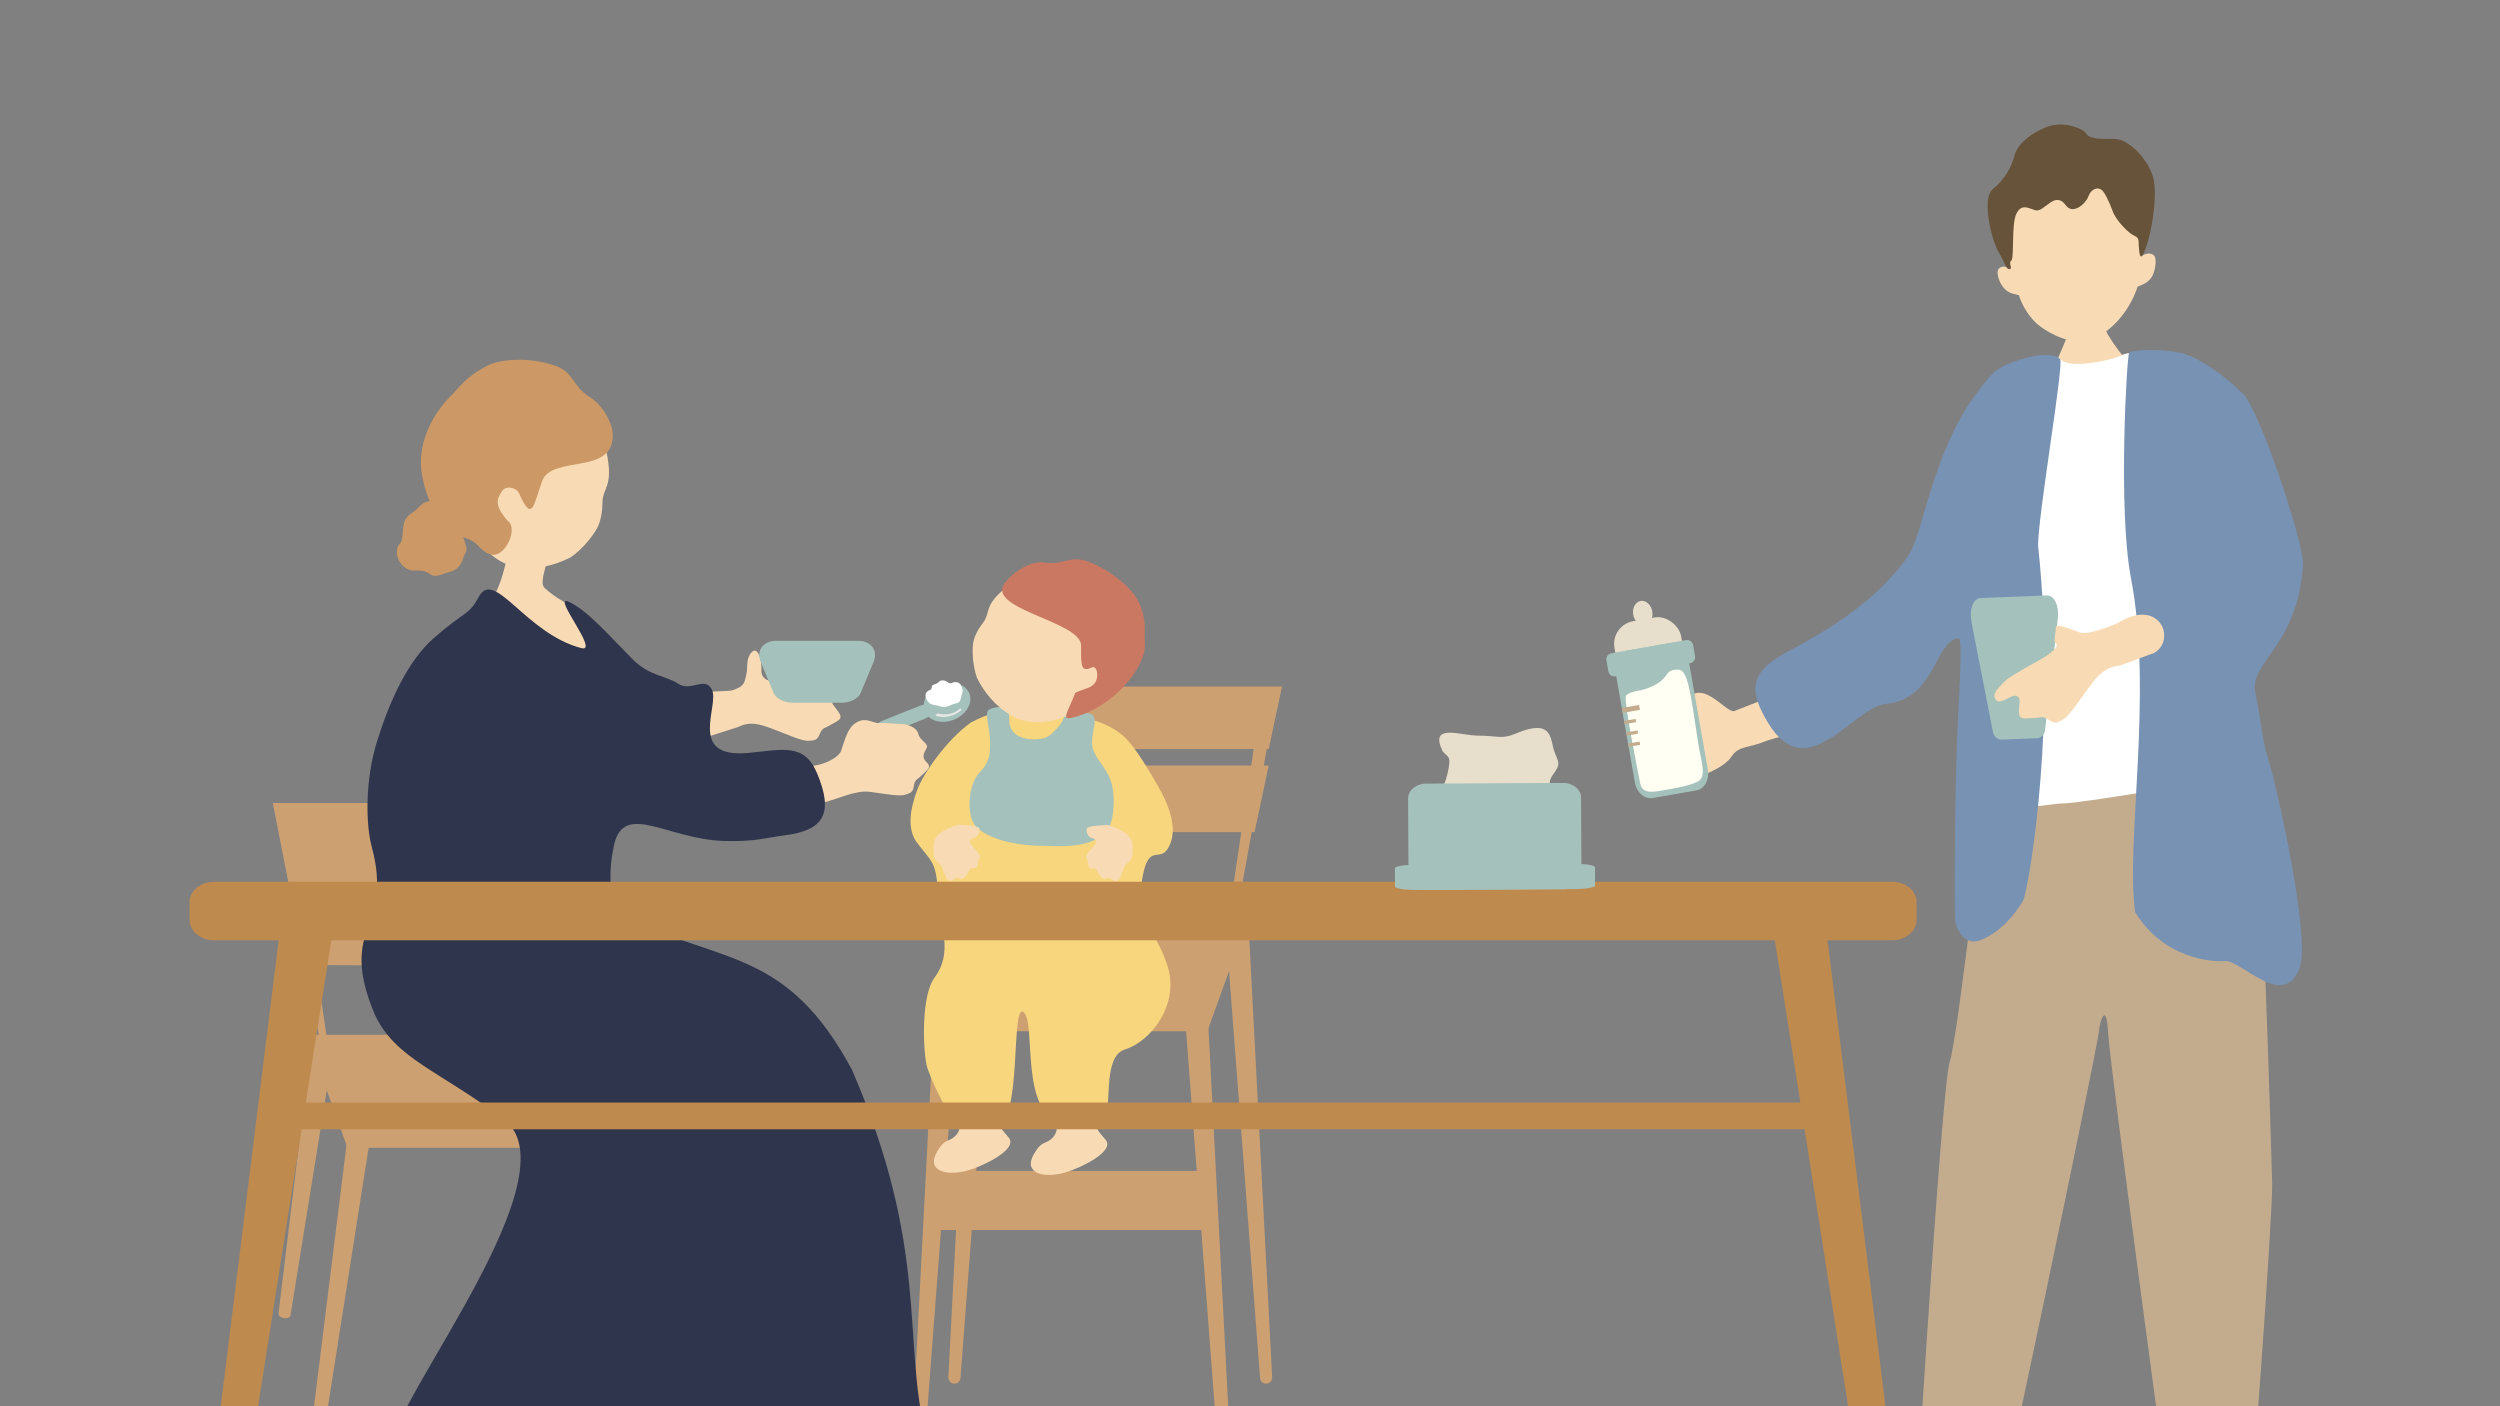 <?xml version="1.0" encoding="UTF-8"?>
<svg id="_レイヤー_1" data-name="レイヤー 1" xmlns="http://www.w3.org/2000/svg" xmlns:xlink="http://www.w3.org/1999/xlink" viewBox="0 0 800 450">
  <rect x="0" y="0" width="800" height="450" fill="#808080" stroke="none"/>
  <defs>
    <style>
      .cls-1 {
        fill: none;
      }

      .cls-2 {
        fill: #fffff3;
      }

      .cls-3 {
        fill: #c3ac8e;
      }

      .cls-4 {
        fill: #e7decb;
      }

      .cls-5 {
        fill: #cda071;
      }

      .cls-6 {
        fill: #f8dbb4;
      }

      .cls-7 {
        fill: #e7e7e7;
      }

      .cls-8 {
        fill: #fff;
      }

      .cls-9 {
        fill: #cc9865;
      }

      .cls-10 {
        fill: #f7d67e;
      }

      .cls-11 {
        fill: #bf8a4e;
      }

      .cls-12 {
        fill: #7892b4;
      }

      .cls-13 {
        fill: #67523a;
      }

      .cls-14 {
        clip-path: url(#clippath);
      }

      .cls-15 {
        fill: #ca7861;
      }

      .cls-16 {
        fill: #2f354c;
      }

      .cls-17 {
        fill: #a4c1bb;
      }
    </style>
    <clipPath id="clippath">
      <rect class="cls-1" width="800" height="450"/>
    </clipPath>
  </defs>
  <g class="cls-14">
    <g>
      <g>
        <path class="cls-5" d="M393.67,297.34l.14.02c.59.1,1.14-.22,1.23-.72l11.42-63.04c.32-1.75-.34-3.37-1.48-3.56l-.26-.04c-1.13-.19-2.28,1.13-2.54,2.89l-9.44,63.37c-.07.5.35.98.93,1.08Z"/>
        <path class="cls-5" d="M392.02,469.87h.23c.99-.08,1.75-1.02,1.7-2.12l-7.3-139.85c-.2-3.89-1.94-7.04-3.85-6.92l-.44.03c-1.91.12-3.23,3.47-2.93,7.35l10.64,139.64c.08,1.1.96,1.94,1.95,1.87Z"/>
        <path class="cls-5" d="M293.18,474.15h-.23c-.99-.08-1.75-1.02-1.7-2.12l7.3-139.85c.2-3.88,1.94-7.04,3.85-6.92l.44.03c1.91.12,3.23,3.47,2.93,7.35l-10.64,139.64c-.08,1.1-.96,1.94-1.95,1.87Z"/>
        <path class="cls-5" d="M311.99,297.34l.14.02c.59.1,1.14-.23,1.23-.73l11.54-63.75c.32-1.77-.34-3.41-1.47-3.6l-.26-.04c-1.13-.19-2.28,1.15-2.55,2.93l-9.56,64.08c-.08.5.34.99.93,1.09Z"/>
        <g>
          <polygon class="cls-5" points="340.39 239.71 317.47 239.71 321.73 219.68 340.94 219.68 410.25 219.68 405.99 239.71 340.39 239.71"/>
          <polygon class="cls-5" points="316.35 250.25 317.47 244.96 339.84 244.96 405.99 244.96 401.45 266.29 341.89 266.29 317.65 266.29 312.94 266.29 316.35 250.25"/>
        </g>
        <polygon class="cls-5" points="386.36 330.01 297.78 330.01 310.79 293.86 399.36 293.86 386.36 330.01"/>
        <path class="cls-5" d="M405.16,442.75h.23c.99-.08,1.75-1.02,1.7-2.12l-7.3-139.85c-.2-3.89-1.94-7.04-3.85-6.92l-.44.03c-1.91.12-3.23,3.47-2.93,7.35l10.64,139.64c.08,1.1.96,1.94,1.95,1.87Z"/>
        <path class="cls-5" d="M305.41,442.75h-.23c-.99-.08-1.75-1.02-1.7-2.12l7.3-139.85c.2-3.89,1.94-7.04,3.85-6.92l.44.03c1.91.12,3.23,3.47,2.93,7.35l-10.64,139.64c-.08,1.1-.96,1.94-1.95,1.87Z"/>
        <rect class="cls-5" x="297.3" y="374.7" width="89.56" height="18.91"/>
      </g>
      <g>
        <g>
          <path class="cls-6" d="M306,363.18c-2.37,2.61-3.46.72-6.16,5.41-3.53,6.13,3.03,7.88,9.94,5.93,4.84-1.37,16.1-6.77,13.03-10.47-1.91-2.3-3.52-3.65-2.91-5.83.19-.68.48-1.46.79-2.34-4.34,1.41-8.9,2.27-13.53,2.36.23,1.83-.02,3.7-1.16,4.94Z"/>
          <path class="cls-6" d="M337.01,363.88c-2.37,2.61-3.46.72-6.16,5.41-3.53,6.13,3.03,7.88,9.94,5.93,4.84-1.37,16.1-6.77,13.03-10.47-1.91-2.3-3.52-3.65-2.91-5.83.19-.68.48-1.46.79-2.34-4.34,1.41-8.9,2.27-13.53,2.36.23,1.83-.02,3.7-1.16,4.94Z"/>
          <path class="cls-10" d="M310.56,231.29c-7.49,5.35-14.99,16.06-16.95,21.23-2.46,6.48-3.39,12.85-.18,17.13,4.28,5.71,6.01,5.9,6.6,14.45.93,13.53,5.09,20.5-1.07,28.9-3.93,5.35-3.75,21.05-2.5,27.65.5,2.64,5.65,14.06,8.21,16.59,5.98,5.93,10.47,1.69,14.63,1.78,7.67.18,4.14-38.2,8.21-35.15,4.28,3.21-1.68,32.34,12.85,36.22,5.35,1.43,10.37-.1,13.56-4.64,1.72-2.46-.86-17.52,6.07-19.63,8.21-2.5,17.67-14.4,13.56-26.94-3.39-10.35-9.97-15.49-8.19-26.81,2.08-13.18,5.57-5.58,8.54-10.84,3.48-6.16-.36-14.45-3.21-19.45-3.28-5.74-8.03-13.74-11.6-16.59-5.13-4.1-9.23-4.69-17.57-7.18-8.33-2.49-20.08-2.63-30.96,3.26Z"/>
          <path class="cls-17" d="M322.83,228.35c.4,1.87-.54,4.28,2.14,6.56,2.68,2.27,9.1,2.14,11.11.27,2.01-1.87,3.61-3.35,4.28-5.35s3.75-2.81,6.02-2.01c2.27.8,3.61.13,3.88,2.54.27,2.41-1.74,6.56-.27,10.04,1.47,3.48,4.82,6.16,5.89,10.97,1.07,4.82.5,12.11-1.87,14.72-5.35,5.89-16.06,4.55-21.14,4.55s-14.18-1.07-19.8-5.35c-4.24-3.23-3.35-14.18.27-17.93,3.61-3.75,3.48-6.29,3.48-10.17s-2.01-9.37-.27-10.17c1.74-.8,5.35-1.61,6.29,1.34Z"/>
          <g>
            <path class="cls-6" d="M342.49,228.55c-7.15,3.62-14.47,3.11-19.15.27-4.67-2.83-8.19-6.89-10.68-11.82-1.62-4.53-1.62-9.94-1.11-11.96.47-1.85,1.48-3.78,2.78-5.41,3.03-3.82-.04-5.59,8.13-12.06,2.48-1.96,15.36-10.07,28.36-3.08,11.42,6.15,6.63,36.47-8.34,44.04Z"/>
            <path class="cls-15" d="M322.02,185.97c1.97-2.52,7.51-6.72,12.33-5.95,5.95.95,8.01-2.47,13.8-.31,8.07,3.02,14.11,8.98,15.72,11.99,3.45,6.46,2.16,10.25,2.48,14.23.58,7.22-10.02,20.65-23.32,23.74-3.55.83-1.42-1.58,1.05-7.95,2.76-1.43,5.37-1.4,6.54-3.59.96-1.81.51-5.34-1.34-4.5-3.3,1.49-3.43-.44-3.32-7,.14-8.01-32.2-11.83-23.94-20.67Z"/>
          </g>
        </g>
        <path class="cls-6" d="M307.75,263.99c1.23.14,5.74.04,5.73,1.43,0,1.4-.91,2.53-1.54,2.62-.63.08-2.27.83-1.18,2.19,1.08,1.37,3.48,3.65,2.71,4.46-.97,1.01.07,1.4-.99,2.91-.4.56-1.83-.29-2.26.75-.43,1.04-1.96,3.61-3.1,2.71-1.14-.91-1.57.83-2.96.82-1.4,0-1.66-1.74-2.62-4.18-.96-2.44-2.76-1.41-2.83-5.13-.04-2.33-.09-4.66,2.74-6.36,2.83-1.69,5.1-2.52,6.3-2.23Z"/>
        <path class="cls-6" d="M353.4,264.06c-1.22.14-5.74.04-5.73,1.43,0,1.4.91,2.53,1.54,2.62.63.08,2.27.83,1.18,2.19-1.08,1.36-3.48,3.65-2.71,4.46.97,1.01-.07,1.4.99,2.91.4.56,1.83-.29,2.26.75.43,1.04,1.96,3.61,3.1,2.71,1.14-.91,1.57.83,2.96.82,1.4,0,1.66-1.74,2.62-4.18.96-2.44,2.76-1.41,2.83-5.13.04-2.33.09-4.66-2.74-6.36-2.83-1.69-5.1-2.52-6.3-2.23Z"/>
      </g>
      <g>
        <path class="cls-5" d="M207.06,468.36l.23-.03c.98-.14,1.71-.9,1.6-1.71l-12.81-103.04c-.36-2.86-2.2-5.04-4.1-4.78l-.44.06c-1.9.26-3.07,2.86-2.62,5.71l16.13,102.58c.13.81,1.03,1.35,2.02,1.21Z"/>
        <g>
          <path class="cls-5" d="M103.87,334.61l-.14.02c-.59.1-1.14-.22-1.23-.72l-11.42-63.04c-.32-1.75.34-3.37,1.48-3.56l.26-.04c1.13-.19,2.28,1.13,2.54,2.89l9.44,63.37c.07.5-.35.98-.93,1.08Z"/>
          <path class="cls-5" d="M100.25,468.36l-.23-.03c-.98-.14-1.71-.9-1.6-1.71l12.81-103.04c.36-2.86,2.2-5.04,4.1-4.78l.44.06c1.9.26,3.07,2.86,2.62,5.71l-16.13,102.58c-.13.81-1.03,1.35-2.02,1.21Z"/>
          <path class="cls-5" d="M90.99,421.81l-.23-.03c-.98-.14-1.72-.79-1.64-1.46l10.35-85.28c.29-2.37,2.08-4.14,3.97-3.87l.44.06c1.9.26,3.13,2.45,2.75,4.81l-13.66,84.82c-.11.67-1,1.09-1.98.96Z"/>
          <path class="cls-5" d="M190.07,421.81l.23-.03c.98-.14,1.72-.79,1.64-1.46l-10.35-85.28c-.29-2.37-2.08-4.14-3.97-3.87l-.44.06c-1.9.26-3.13,2.45-2.75,4.81l13.66,84.82c.11.67,1,1.09,1.98.96Z"/>
          <path class="cls-5" d="M185.55,334.61l-.14.02c-.59.1-1.14-.23-1.23-.73l-11.54-63.75c-.32-1.77.34-3.41,1.47-3.6l.26-.04c1.13-.19,2.28,1.15,2.55,2.93l9.56,64.08c.08.5-.34.99-.93,1.09Z"/>
          <polygon class="cls-5" points="157.16 309.08 183.49 308.95 175.81 256.96 156.6 256.96 87.3 256.96 97.45 308.81 157.16 309.08"/>
          <polygon class="cls-5" points="111.18 367.29 199.76 367.29 186.75 331.13 98.18 331.13 111.18 367.29"/>
        </g>
      </g>
      <g>
        <g>
          <g>
            <path class="cls-17" d="M305.26,230.3c-3.94,1.58-8.13.38-9.35-2.68s.98-6.82,4.92-8.4c3.94-1.58,8.13-.38,9.35,2.68,1.22,3.06-.98,6.82-4.92,8.4Z"/>
            <path class="cls-17" d="M284.08,234.75c-2.13.85-4.24.62-4.69-.52-.45-1.14.91-2.76,3.04-3.61l11.8-4.72c2.13-.85,4.24-.62,4.69.52.45,1.14-.91,2.76-3.04,3.61l-11.8,4.72Z"/>
          </g>
          <path class="cls-7" d="M299.59,229.11c2.71.77,5.71.08,7.87-1.71.15-.13.34-.4.13-.56-.2-.16-.56.02-.72.15-1.83,1.51-4.33,1.98-6.6,1.33-.4-.12-1.23.63-.68.79h0Z"/>
        </g>
        <g>
          <path class="cls-6" d="M233.99,220.99c4.36-1.23,4.2-2.68,4.76-4.78.71-2.68-.22-5.18,1.69-7.4,1.91-2.22,3.39,1.96,3.21,5.71-.2,4.24,5.51,3.63,7.79,3.99,2.28.36,12.94-.88,15.42-.3,2.48.58,5.53.82,5.46,3.08-.07,2.26-4.61,1.13-5.7,2.4-1.09,1.27.4,2.16,1.81,4.31,1.41,2.15-.17,2.51-2.44,3.87-2.27,1.36-2.79.87-3.64,2.95-.85,2.08-1.57,2.08-3.63,2.24-2.07.16-7.11-2.18-11.58-3.85-4.46-1.67-7.31-2.4-11.09-.51-.23.12-22.11,7.02-22.61,7.19-1.56-3.75.16-13.83-1.54-17.72,2-.35,21.38-.99,22.07-1.19Z"/>
          <path class="cls-6" d="M260.39,245.04c4.23-.58,8.1-2.95,8.75-4.74.65-1.79,1.8-6.58,3.9-8.37,3.68-3.12,6.17-.36,8.34-.54,2.17-.18,4.14.26,6.54.24,2.4-.02,5.5,1.13,5.94,3.21.44,2.08,3.38,3.11,2.67,4.51-.71,1.41-1.83,2.88-.06,4.53,1.77,1.65.41,2.33-1.37,4.08-1.78,1.75-2.35,1.41-2.67,3.51-.31,2.1-.97,2.25-2.82,2.86-1.86.61-7-.42-11.46-.96-4.46-.54-10.46,2.46-14.34,3.34-3.69.84-18.06,1.3-18.47,1.57-2.26-3.09-6.44-10.64-8.87-13.82,1.75-.76,18.92,1.26,23.92.57Z"/>
          <path class="cls-6" d="M174.25,188.12c3.93,3.75,7.46,4.72,13.96,9.5,6.11,4.5,8.71,9.65,6.78,17.85-1.93,8.21,4.14,20.87-11.56,19.98-15.7-.89-27.3-5-35.5-9.46-8.21-4.46-9.81-6.96-2.68-16.41,7.14-9.46,10.35-13.02,13.92-21.05,3.57-8.03,2.99-16.36,7.65-16.3,4.66.06,9.4-1.24,9.58,1.61s-4.37,12.52-2.14,14.27Z"/>
          <path class="cls-16" d="M118.94,270.9c-1.81-6.61-2.3-20.95,1.78-33.9,4.28-13.56,9.99-25.69,18.12-32.84,9.95-8.75,11.12-7.1,14.38-13.18,4.97-9.28,14.96,11.77,32.8,16.41,5.91,1.54-9.12-16.58-4.37-14.99,6.09,2.69,11.98,9.66,20.7,18.47,5.52,5.58,10.71,5.28,14.72,7.94,4.01,2.66,8.44-2.51,10.7,1.78,2.68,5.08-8.21,22.21,11.78,20.34,10.84-1.02,17.82-3.31,21.95,6.6,5.35,12.85,2.11,18.22-10.53,19.8-5.71.71-9.38,2.08-19.27,1.78-18.2-.54-32.11-12.85-35.24,1.43-1.48,6.76-2.71,19.75,4.7,23.36,29.99,14.57,50.76,9.79,71.47,48.43,24.84,57.56,16.06,85.98,23.55,116.51,2.06,8.39-13.85,3.73-31.4,8.12-7.8,1.95-10.35-15.46-32.9-.88-7.82,5.06-23.8-13.78-36.9-4.23-13.35,9.73-21.69-5.79-30.45-9.28-6.92-2.75-11.65,18.3-37.49,12.49-13.04-2.93,59.43-87.8,34.17-106.89-20.72-15.67-34.66-19.28-41.27-33.52-12.06-28.52,6.13-27.71-1.01-53.75Z"/>
          <path class="cls-6" d="M150.19,167.7c3.52,8.4,9.93,13.14,15.69,13.87,5.76.73,11.38-.49,16.72-3.22,4.36-3,7.96-7.95,8.87-10.16.84-2.03,1.28-4.52,1.29-6.94.02-5.65,3.75-5.09,1.28-16.83-.75-3.56-6.04-20.15-21.46-22.99-13.56-2.49-29.77,28.69-22.4,46.27Z"/>
          <path class="cls-9" d="M196.05,138.47c-.08-2.49-2.8-8.69-7.31-11.4-5.57-3.36-5-7.96-11.24-10.1-8.7-2.97-17.68-1.81-21.02-.2-7.16,3.47-9.36,7.06-12.56,10.29-2.74,2.76-11.39,12.7-8.7,25.89,3.01,14.75,10.85,18.14,14.51,19.51,3.83,1.44,3.71,3.98,7.43,5,4.35,1.19,8.84-8.28,5.33-10.76-4.87-5.5-3.11-7.5-1.89-9.49,1.22-1.99,4.64-1.27,5.51.7,4.35,9.8,4.69,3.22,7.39-4,3.2-8.56,23.52-1.48,22.55-15.45Z"/>
          <path class="cls-9" d="M142.69,183.35c-6.17,2.58-3.79-1.15-9.87-.76-3.31.21-6-3.13-5.8-6.23.2-3.09,1.57-1.32,1.79-5.17.22-3.86.55-5.49,3.07-7.08,2.52-1.6,3.45-4.4,6.81-3.58,3.35.82,3.27,2.88,5.08,3.53s4.32.65,4.15,4.74c-.17,4.09,2.26,6.15,1,8.16-1.26,2.01-.62,5.16-6.23,6.4Z"/>
        </g>
        <path class="cls-17" d="M275.44,221.74c-.74,1.79-3.4,3.13-5.98,3.13h-15.93c-2.57,0-5.23-1.33-5.98-3.13l-4.14-9.99c-1.43-3.44.7-6.69,4.94-6.69h26.28c4.25,0,6.37,3.25,4.94,6.69l-4.14,9.99Z"/>
      </g>
      <g>
        <g>
          <path class="cls-6" d="M671.06,97.97c-.55.06-7.63,1.46-8.32,1.47-.13,1.26-.48,5.86-.98,7.44s-4.43,10.75-5.02,11.58c8.76,6.28,19.68,4.02,24.22-3.15-1.52-.58-6.84-8.17-7.8-11.06-.71-2.12-1.99-5.46-2.09-6.28Z"/>
          <path class="cls-6" d="M685.14,82.18c.1-15.07-5.39-32.8-22.58-31.8-17.19,1-21.49,20.46-19.86,35.43-.85-.81-3.6-.85-3.48,1.62.06,1.15.69,3.26,2.11,4.85,1.64,1.84,3.74,1.8,4.73,2.21,1.13,3.71,3.51,6.99,5.42,8.81,2.75,2.61,9.26,6.24,14.88,6.07,4.49-.13,9.84-4.68,12.58-8.19,2.58-3.29,4.05-6.4,5.11-9.42.93-.52,2.82-.85,4.31-2.82,1.29-1.7,1.98-6.22.93-7.17-1.61-1.45-3.73-.09-4.15.41Z"/>
          <path class="cls-13" d="M667.37,42.44c-1.37-1.46-7.44-4.05-13.19-1.51-5.75,2.54-8.84,5.86-9.67,9.24s-3.33,7.66-6.88,10.44c-3.55,2.78-.37,16.24,1.89,20.01,2.26,3.76,2.34,5.56,3.52,5.5s-.47-1.92.56-2.74c1.03-.82-.01-11.65,1.63-14.96,1.64-3.31,3.77-1.87,6.02-1.15,2.94.93,6.17-6.6,9.87-1.51,2.21,3.04,6.33-.59,7.13-2.84.8-2.25,2.77-3.32,4.36-2.07.85.67,2.37,3.7,3.42,6.67,1.05,2.97,5.01,7.06,6.87,7.86,1.86.8,1.32,1.73,1.52,3.6s.28,5.48,2.15.59c1.87-4.89,3.73-15.72,2.66-21.79-1.07-6.07-7.82-13.31-12.56-13.31s-8.1.17-9.3-2.01Z"/>
          <path class="cls-3" d="M636.88,242.37c-.69,3.24-10.18,89.08-12.96,97.41-2.78,8.33-12.43,167.99-12.43,170.54s7.59,4.82,10.6,4.82,9.27,1.29,10.92-3.53c4.18-12.21,38.11-176.22,38.57-181.08.46-4.86,2.55-9.72,3.01,0,.46,9.72,22.62,174.75,23.32,176.37.69,1.62,12.75.43,15.53.43s2.89-.53,4.6-8.46c2.36-10.92,9.27-111.88,9.06-119.98-.22-8.1-3.69-128.85-6.46-134.07-2.78-5.22-83.76-2.44-83.76-2.44Z"/>
          <path class="cls-8" d="M644.62,119.25c5.52-1.87,12.66-6.44,14.6-4.33,3.21,3.48,17.52.11,19.88-1.32,2.36-1.42,14.82-1.08,18.77.79.74.22,1.84.71,3.14,1.41,2.51,20.09,1.58,40.6,6.95,60.35-.11,1.71.77,6.72,1.42,9.8,1.06,5,7.7,47.32,10.58,55.83,2.87,8.51,3.17,11.04-.38,10.53-3.56-.51-6.36-2.51-11.67-2.11-5.31.4-41.6,6.79-47.42,6.87-5.82.08-26.48,4.36-26.78,1.83-.23-1.97-.48-41.67,1.36-62.27,2.53-27.8,6.45-51.14,9.56-77.38Z"/>
          <path class="cls-6" d="M555,227.52c-1.93.83-7.61-6.86-12.25-5.73-4.64,1.13-13.88,5.06-14.76,10.82-.89,5.76,5.13,9.94,5.94,11.4.81,1.47,3.62,5.5,6.14,5.3,2.52-.2,11.48-3.18,14.09-7.31,2.14-3.39,6.23-2.84,10.35-4.64,2.85-1.25,14.75-4.05,26.29-6.29-2.26-4.92-4.39-9.9-6.06-15-8.71,3.34-27.84,10.64-29.74,11.46Z"/>
          <path class="cls-12" d="M626.78,204.17c-7.66.91-7.49,19.63-23.19,21.05-10.6.96-25.32,26.91-37.82,6.07-6-10.01-6.42-16.06,6.42-22.84,12.08-6.37,29.62-16.77,38.89-31.4,4.89-7.72,7.85-37.82,26.72-57.6,3.7-3.87,18.21-8.02,21.42-4.54,1.33,1.45-6.97,49.27-7.04,59.63,5.94,55.59-2.32,106.06-4.67,113.46-4.31,7.3-9.82,11.55-14.31,13.02-4.49,1.46-7.23-3.7-7.53-6.23-.3-2.53-.23-45.59,1.03-67.74.73-12.85,1.04-23,.08-22.89Z"/>
          <path class="cls-12" d="M681.31,112.87c2.36-1.42,14.82-1.08,18.77.79,3.04.89,11.93,6.28,17.8,12.57,5.87,6.29,19.36,48.33,19.08,53.96-1.34,26.49-17.31,31.5-15.25,41.48,2.11,10.26,2.36,15.91,3.81,20.22,2.87,8.51,14.05,58.51,10.32,68.01-5.27,13.43-18.58-2.74-23.89-2.35-4,.3-19.48-.6-28.71-15.69-3.11-22.54,5.83-69.65-1.34-106.92-4.2-21.82-1.28-71.64-.57-72.07Z"/>
        </g>
        <g>
          <path class="cls-17" d="M630.89,199.1c-.78-4.01.48-7.62,2.89-7.72l21.23-.84c2.41-.1,3.96,3.4,3.49,7.46l-4.09,35.7c-.16,1.38-1.32,2.48-2.6,2.53l-11.26.44c-1.28.05-2.52-.96-2.79-2.32l-6.89-35.27Z"/>
          <path class="cls-6" d="M673.3,201.11c-4.69,1.44-6.57,1.87-8.57.98-2.01-.88-6.8-2.46-6.83-1.52-.07,1.94-.7,4.7-.33,5.01,1.37,1.14.27,1.83-1.6,3.49-1.87,1.66-12.29,6.78-14.21,8.76-1.92,1.98-4.55,3.98-3.17,6.01,1.38,2.02,4.85-1.67,6.59-1.15,1.74.52.9,2.21.87,4.99-.03,2.78,1.62,2.19,4.48,2.1s3.04-.84,5.04.56c1.99,1.4,2.64.98,4.61-.09,1.97-1.06,5.2-6.15,8.28-10.29,3.08-4.14,5.25-6.47,9.79-6.96.28-.03,10.52-3.92,11.08-4.05,7.24-4.2,1.79-18.08-11.76-9.52-2.03.86-3.54,1.46-4.27,1.68Z"/>
        </g>
        <g>
          <rect class="cls-4" x="516.63" y="198.01" width="21.65" height="16.5" rx="7.36" ry="7.36" transform="translate(-27.72 94.29) rotate(-9.95)"/>
          <path class="cls-4" d="M528.73,195.63c.37,2.14-.69,4.11-2.37,4.4-1.68.3-3.35-1.2-3.73-3.33-.37-2.14.69-4.11,2.37-4.4s3.35,1.2,3.73,3.33Z"/>
          <path class="cls-17" d="M546.52,246.33c.56,3.18-1.09,6.14-3.65,6.59l-14.02,2.46c-2.57.45-5.12-1.78-5.68-4.96l-6.25-35.61c-.56-3.18,1.09-6.14,3.65-6.59l14.02-2.46c2.57-.45,5.12,1.78,5.68,4.96l6.25,35.61Z"/>
          <path class="cls-17" d="M516.1,206.93h24.26c1.08,0,1.95.88,1.95,1.95v3.6c0,1.08-.88,1.95-1.95,1.95h-24.26c-1.08,0-1.95-.88-1.95-1.95v-3.6c0-1.08.88-1.95,1.95-1.95Z" transform="translate(-28.47 94.49) rotate(-9.96)"/>
          <path class="cls-2" d="M520.28,222.63c2.36-2.14,3.86-.81,8.72-3.15,4.86-2.34,3.77-4.51,6.45-5.08,2.69-.57,3.65.42,4.81,4.68,1.15,4.26,2.56,15.36,3.39,20.07.83,4.72,2.5,9.51-.36,10.95-2.85,1.45-7.41,2.16-11.21,2.83-3.8.67-6.66,1.02-7.28-2.52-.62-3.54-5.13-25.1-4.52-27.78Z"/>
          <rect class="cls-3" x="519.08" y="226.09" width="5.59" height="1.6" transform="translate(-31.37 93.64) rotate(-9.96)"/>
          <rect class="cls-3" x="519.78" y="230.4" width="3.73" height="1.06" transform="translate(-32.07 93.66) rotate(-9.96)"/>
          <rect class="cls-3" x="520.41" y="234.03" width="3.73" height="1.06" transform="translate(-32.68 93.78) rotate(-9.95)"/>
          <rect class="cls-3" x="521.05" y="237.66" width="3.73" height="1.06" transform="translate(-33.31 93.99) rotate(-9.96)"/>
        </g>
      </g>
      <g>
        <path class="cls-11" d="M613.31,294.39c0,3.57-3.51,6.5-7.8,6.5H68.47c-4.29,0-7.8-2.92-7.8-6.5v-5.73c0-3.57,3.51-6.5,7.8-6.5h537.04c4.29,0,7.8,2.92,7.8,6.5v5.73Z"/>
        <g>
          <path class="cls-11" d="M609.91,540.91l.53-.07c2.27-.31,3.94-2.09,3.71-3.96l-29.61-238.13c-.82-6.62-5.1-11.66-9.48-11.05l-1.02.14c-4.38.61-7.1,6.62-6.06,13.21l37.27,237.07c.29,1.86,2.39,3.11,4.66,2.8Z"/>
          <path class="cls-11" d="M64.07,540.91l-.53-.07c-2.27-.31-3.94-2.09-3.71-3.96l29.61-238.13c.82-6.62,5.1-11.66,9.48-11.05l1.02.14c4.38.61,7.1,6.62,6.06,13.21l-37.27,237.07c-.29,1.86-2.39,3.11-4.66,2.8Z"/>
        </g>
        <rect class="cls-11" x="90.78" y="352.81" width="497.78" height="8.56"/>
      </g>
      <path class="cls-8" d="M296.28,223.38c-.29-.88-.13-2.09,1.24-2.56,1.12-.38.16-1.42,1.21-1.71,2.06-.56,1.59-1.44,3.03-1.38,1.55.06,1.76,1.35,2.82.82s2.32-.29,2.79.53.94,1.91.47,3.03c-.47,1.12-.24,2.73-1.88,2.97-1.65.24-3.05,1.68-4.85,1.03-2.53-.91-3.59-.03-4.82-2.73Z"/>
      <g>
        <path class="cls-4" d="M461.62,240.36c1.54,2.13,3.05.9,1.56,7.31-1.49,6.41-6.65,11.93.06,12.2,6.71.27,15.56,1.75,21.96,1.11,6.4-.64,10.39,3.91,11.27-1.89s-2.17-7.61.55-11.29c2.73-3.67,1.5-3.97.27-7.63-1.24-3.65-.36-10.47-12.23-5.43-4.65,1.97-6.1.64-11.89.67-5.79.03-15.88-4.19-11.56,4.94Z"/>
        <path class="cls-17" d="M506.07,279.79c.01,2.6-2.57,4.73-5.74,4.75l-43.82.23c-3.17.02-5.77-2.09-5.79-4.69l-.13-24.57c-.01-2.6,2.57-4.73,5.74-4.75l43.82-.23c3.17-.02,5.77,2.09,5.79,4.69l.13,24.57Z"/>
        <path class="cls-17" d="M510.43,283.36c0,.62-2.99,1.14-6.66,1.16l-50.7.26c-3.67.02-6.67-.47-6.67-1.09l-.03-5.84c0-.62,2.99-1.14,6.66-1.16l50.7-.26c3.67-.02,6.67.47,6.67,1.09l.03,5.84Z"/>
      </g>
    </g>
  </g>
</svg>